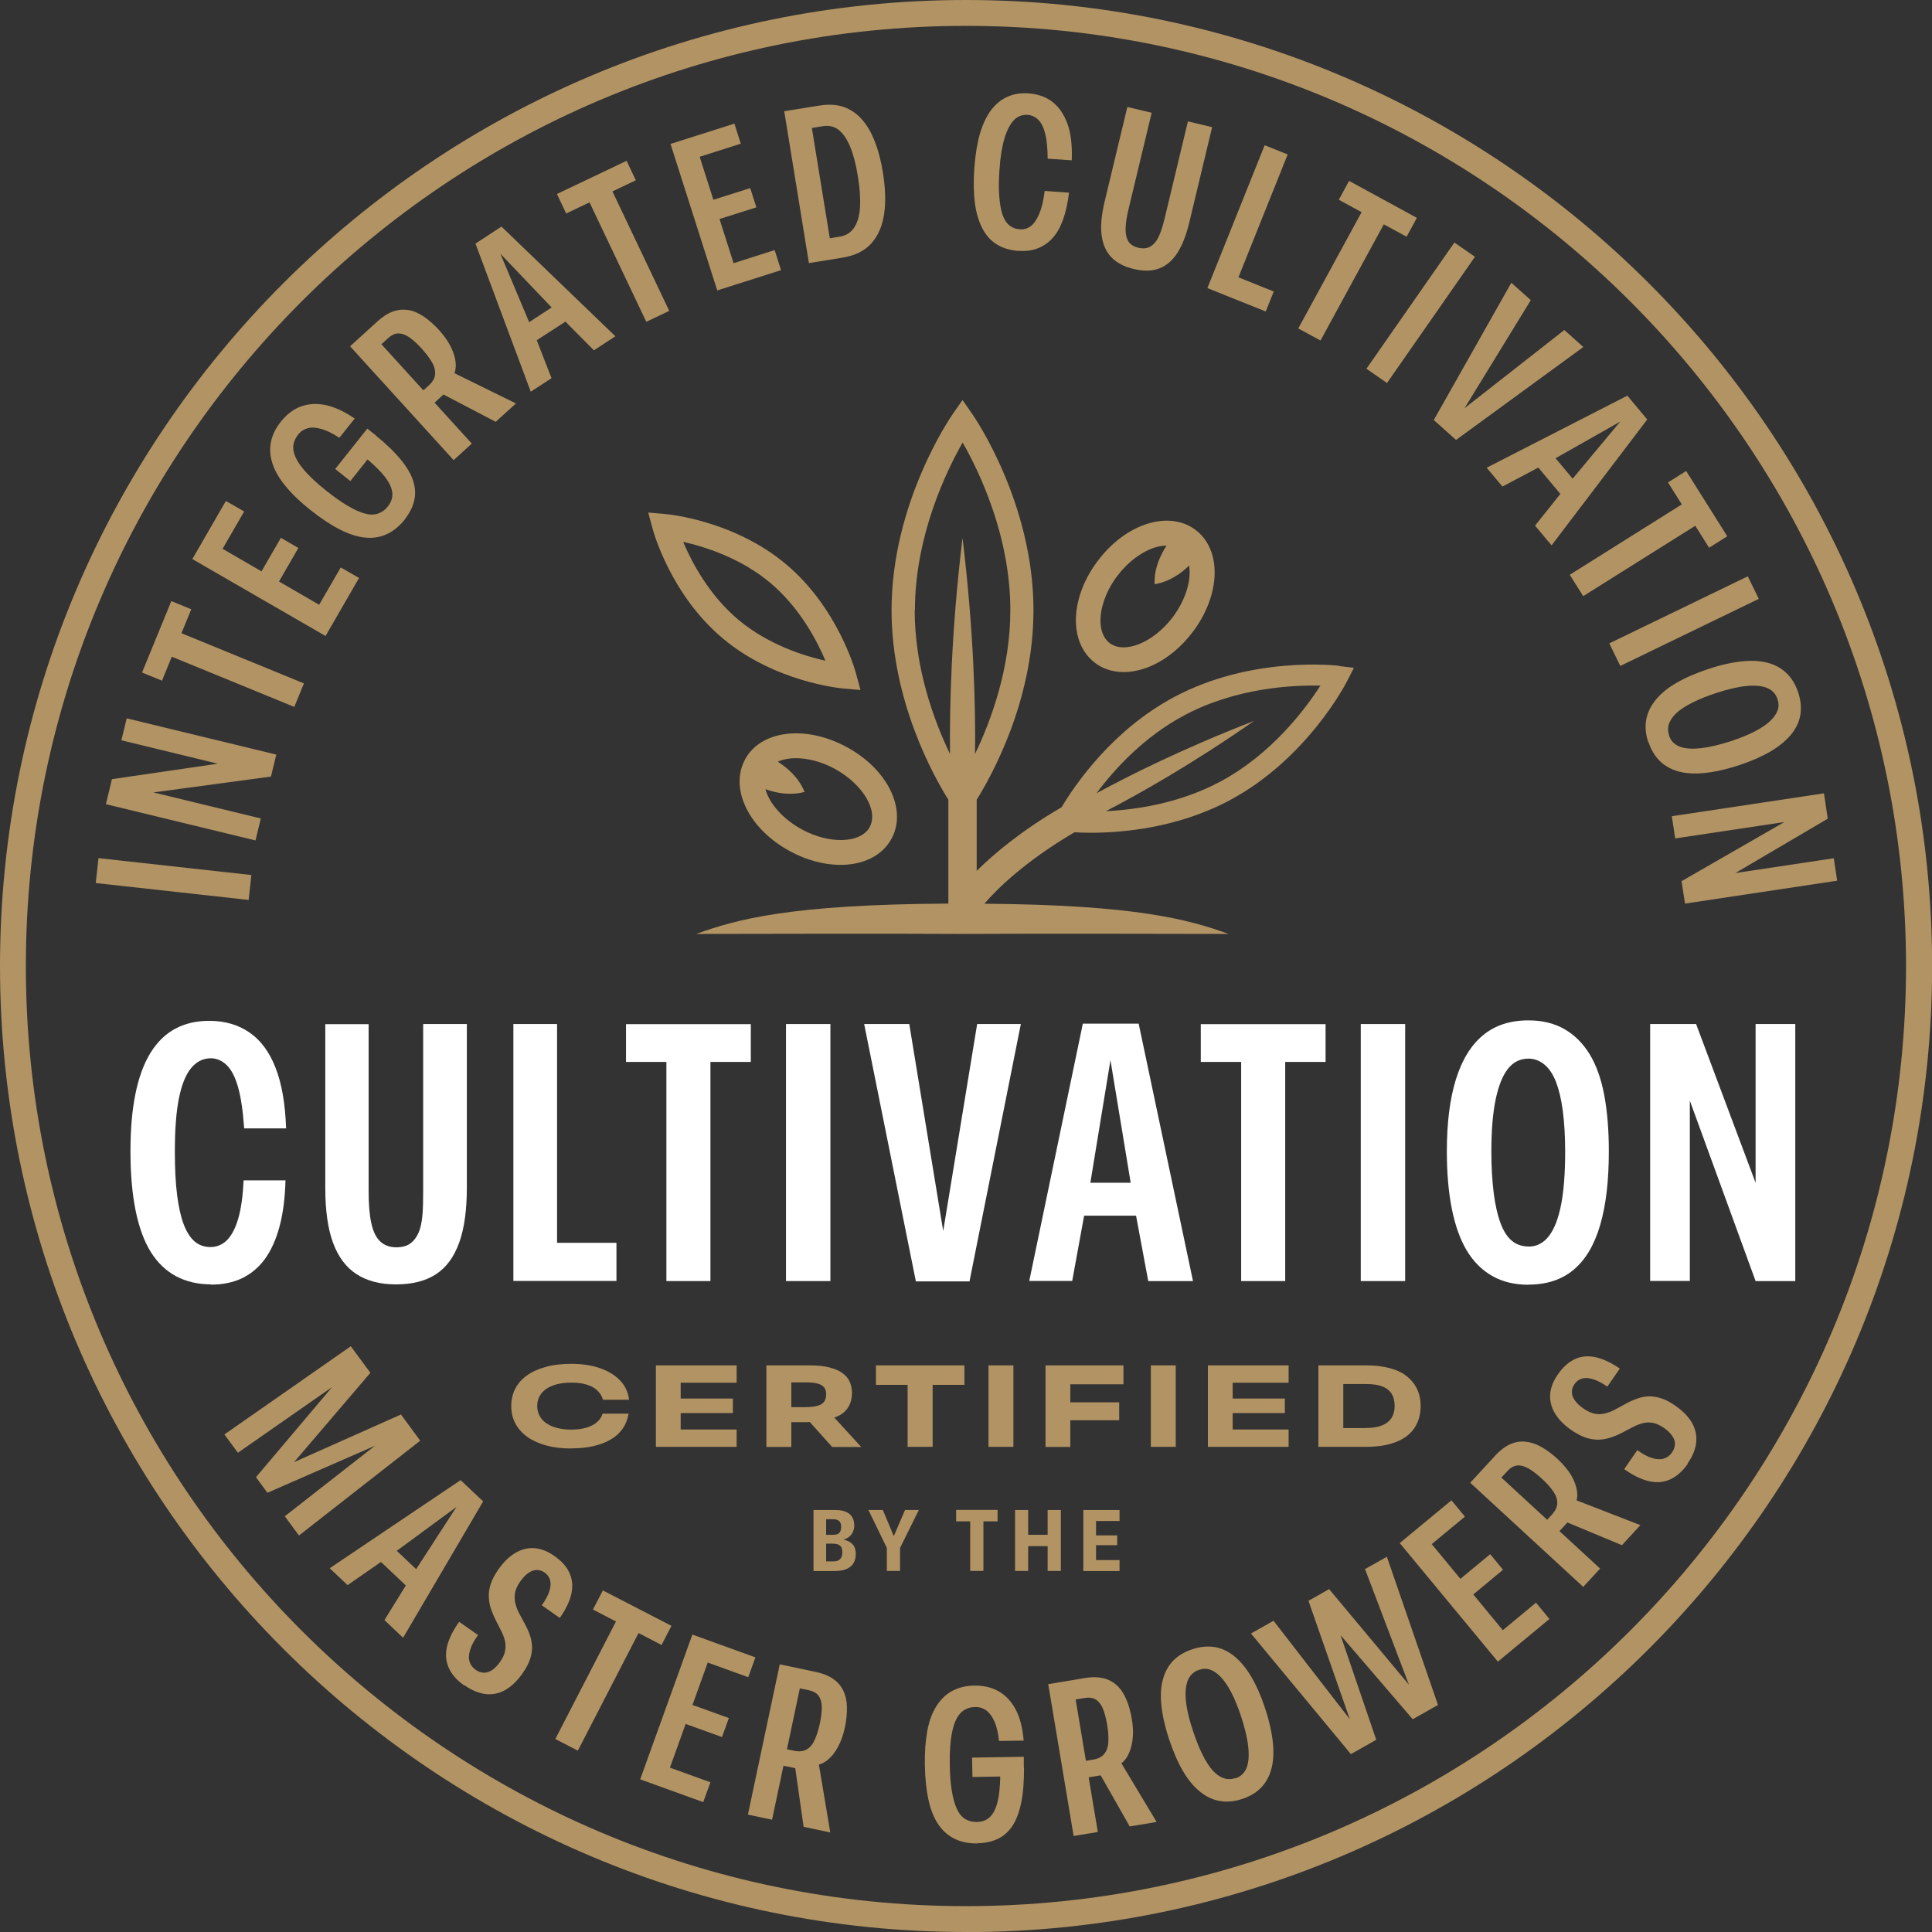 <?xml version="1.0" encoding="UTF-8"?><svg id="a" xmlns="http://www.w3.org/2000/svg" width="163.63" height="163.63" viewBox="0 0 163.63 163.63"><rect x="0" y="0" width="163.63" height="163.63" fill="#333333" stroke="none"/><path d="M19.02,121.48l10.69-7.46,1.66,2.25-7.58,8.87-.38-.64,10.55-4.7,1.63,2.22-10.27,8.03-1.2-1.63,9.04-7.07-.08.52-10.43,4.56-.97-1.32,7.4-8.76.38.2-9.31,6.49-1.14-1.54Z" fill="#b29363"/><path d="M27.91,132.83l11.1-7.47,1.91,1.8-6.78,11.55-1.58-1.5,1.9-3.07.09.31-2.42-2.29.28.03-2.97,2.06-1.52-1.43ZM33.24,131.61l.06-.55,2.15,2.03-.38.08,3.59-5.54-5.43,3.99Z" fill="#b29363"/><path d="M39.32,142.75c-.62-.43-1.06-.93-1.31-1.49-.25-.56-.3-1.16-.15-1.81.15-.65.5-1.35,1.03-2.09l1.6,1.12c-.33.45-.56.87-.67,1.25-.12.39-.14.72-.05,1,.08.28.26.51.52.7.23.16.47.24.72.24.24,0,.48-.09.71-.25.23-.17.45-.4.66-.71.21-.3.35-.6.4-.9s.05-.58-.02-.86-.18-.56-.32-.84c-.14-.28-.29-.57-.44-.86-.15-.3-.28-.6-.4-.93-.11-.32-.18-.66-.2-1.02-.02-.35.03-.72.15-1.11.12-.39.34-.81.67-1.28.43-.62.91-1.08,1.43-1.39.52-.3,1.05-.44,1.61-.4.55.04,1.12.26,1.69.66.61.43,1.04.9,1.28,1.43.24.53.3,1.11.17,1.74-.13.63-.46,1.33-.99,2.08l-1.52-1.07c.31-.45.53-.85.64-1.2.11-.35.13-.66.06-.93-.07-.26-.23-.48-.46-.64-.21-.15-.44-.22-.67-.22-.24,0-.47.09-.71.25-.24.17-.47.41-.7.74-.23.33-.38.65-.43.96-.05.3-.04.6.03.88.07.29.18.57.32.84.14.27.29.55.45.84.16.28.3.58.42.9.12.31.19.64.22.97.02.33-.02.7-.14,1.09-.12.4-.34.82-.66,1.28-.45.64-.94,1.11-1.46,1.41-.53.3-1.08.41-1.66.35-.58-.07-1.18-.31-1.79-.74Z" fill="#b29363"/><path d="M47.03,147.29l5.14-9.96-1.95-1.01.84-1.62,5.81,3-.84,1.62-1.95-1.01-5.14,9.96-1.9-.98Z" fill="#b29363"/><path d="M54.22,150.7l4.42-12.26,5.34,1.93-.61,1.68-3.43-1.24-1.29,3.59,3.08,1.11-.58,1.61-3.08-1.11-1.33,3.7,3.43,1.24-.61,1.68-5.34-1.93Z" fill="#b29363"/><path d="M63.34,153.71l2.7-12.75,3.08.65c.58.12,1.06.32,1.44.58.38.26.66.59.86.99.19.4.3.86.31,1.39.01.53-.04,1.1-.17,1.72-.13.63-.33,1.19-.59,1.67-.26.48-.57.87-.94,1.15s-.77.42-1.21.4l-.43.35c-.17,0-.34,0-.52-.02-.18-.02-.36-.05-.54-.09l-1.33-.28.29-1.39.97.2c.43.09.78.05,1.06-.11s.51-.43.68-.81c.17-.38.32-.84.44-1.4.12-.57.17-1.05.16-1.43-.01-.38-.11-.69-.28-.92s-.45-.38-.83-.46l-1.38-.29.76-.47-2.48,11.73-2.04-.43ZM68.06,154.71l-.79-5.53,2.03-.06,1.02,6.08-2.26-.48Z" fill="#b29363"/><path d="M82.81,156.13c-.74.01-1.4-.12-1.95-.39-.56-.27-1.02-.68-1.39-1.22-.37-.55-.65-1.24-.83-2.08-.19-.84-.29-1.83-.31-2.96-.02-1.13.06-2.11.22-2.95s.43-1.53.79-2.08.8-.97,1.33-1.25c.53-.28,1.15-.43,1.86-.44.77-.01,1.45.15,2.04.48s1.07.84,1.44,1.52c.37.68.6,1.57.69,2.66l-2.09.03c-.07-.68-.2-1.24-.39-1.66-.19-.42-.42-.73-.69-.93-.27-.19-.58-.29-.93-.28-.52,0-.94.18-1.26.52-.32.34-.55.87-.7,1.59-.15.72-.22,1.63-.2,2.75.01.86.07,1.59.17,2.21.1.62.24,1.13.42,1.53.18.4.41.69.7.87.29.18.63.27,1.01.26.32,0,.6-.08.84-.22.24-.14.45-.37.62-.69.17-.32.3-.75.39-1.3.08-.55.13-1.23.13-2.05l2.01-.35c0,1.18-.07,2.17-.24,2.98s-.41,1.46-.74,1.96c-.33.5-.74.86-1.24,1.1-.5.24-1.07.36-1.7.37ZM82.36,150.5l-.03-1.64,4.38-.07v.93s-1.26.73-1.26.73l-3.09.05Z" fill="#b29363"/><path d="M90.93,155.49l-2.15-12.85,3.1-.52c.59-.1,1.1-.09,1.55.01.45.11.83.31,1.16.61.33.3.59.69.8,1.18s.36,1.04.47,1.67c.11.64.13,1.23.06,1.77-.07.55-.22,1.02-.45,1.42-.24.4-.56.67-.98.82l-.28.48c-.15.06-.32.12-.49.17s-.35.09-.54.12l-1.34.22-.23-1.4.97-.16c.43-.07.74-.23.95-.49.2-.25.32-.59.34-1s0-.9-.1-1.46c-.1-.58-.22-1.04-.37-1.39-.15-.35-.35-.6-.6-.75-.24-.15-.56-.19-.94-.13l-1.4.23.54-.71,1.98,11.83-2.06.34ZM95.68,154.69l-2.76-4.86,1.87-.8,3.17,5.28-2.28.38Z" fill="#b29363"/><path d="M105.21,152.36c-.68.23-1.32.28-1.93.17s-1.16-.39-1.68-.81c-.52-.43-1-1.01-1.42-1.74-.43-.73-.81-1.62-1.16-2.66-.45-1.36-.68-2.55-.7-3.58-.02-1.03.2-1.89.64-2.58s1.12-1.18,2.03-1.48c.67-.22,1.3-.28,1.9-.18.6.1,1.15.37,1.67.79.51.42.99,1,1.42,1.73.43.73.82,1.6,1.15,2.61.46,1.39.7,2.61.72,3.65s-.19,1.91-.63,2.6c-.44.69-1.11,1.19-2.01,1.48ZM104.63,150.62c.45-.15.76-.44.94-.88s.23-1.04.15-1.79c-.08-.75-.29-1.63-.63-2.65-.25-.74-.51-1.38-.79-1.93-.28-.54-.57-.97-.87-1.3-.3-.32-.61-.54-.91-.65-.3-.11-.62-.11-.95,0-.46.15-.78.45-.96.88s-.24,1.02-.17,1.74c.07.73.27,1.59.61,2.59.26.77.52,1.43.8,1.99.28.56.57,1.01.86,1.33.3.33.61.54.92.65.32.11.65.11.99,0Z" fill="#b29363"/><path d="M114.41,148.56l-8.46-10.21,1.91-1.08,7.09,9.15-.29.16-3.84-11,1.75-.99,7.47,8.95-.32.18-4.11-10.83,1.85-1.04,4.33,12.55-2.14,1.21-6.99-8.14.45-.23,3.45,10.11-2.14,1.21Z" fill="#b29363"/><path d="M126.86,140.73l-8.31-10.04,4.38-3.62,1.14,1.38-2.81,2.33,2.43,2.94,2.52-2.09,1.09,1.32-2.52,2.09,2.5,3.03,2.81-2.33,1.14,1.38-4.38,3.62Z" fill="#b29363"/><path d="M134.1,134.41l-9.58-8.83,2.13-2.31c.4-.44.82-.75,1.23-.94s.85-.27,1.29-.23c.44.04.89.18,1.36.44.46.26.93.6,1.39,1.03.47.44.85.89,1.14,1.36.28.47.45.94.51,1.4s-.03.87-.27,1.24l.07.55c-.08.14-.18.29-.29.43-.11.15-.23.29-.35.42l-.92,1-1.04-.96.67-.73c.29-.32.44-.64.45-.97s-.11-.66-.34-1c-.23-.34-.56-.71-.98-1.09-.43-.39-.81-.68-1.15-.87-.34-.18-.65-.26-.93-.23-.28.03-.56.19-.82.47l-.96,1.04v-.9s8.81,8.12,8.81,8.12l-1.41,1.53ZM137.37,130.87l-5.16-2.15.98-1.78,5.74,2.23-1.56,1.7Z" fill="#b29363"/><path d="M142.95,123.97c-.43.62-.92,1.06-1.48,1.32-.56.26-1.16.31-1.81.16-.65-.15-1.35-.49-2.1-1.02l1.11-1.61c.45.33.87.55,1.26.67.39.12.72.13,1,.04.28-.09.51-.26.69-.53.16-.24.24-.47.24-.72,0-.24-.09-.48-.26-.71-.17-.23-.4-.45-.71-.66-.31-.21-.61-.34-.9-.4s-.58-.04-.86.03c-.28.07-.56.18-.84.33-.28.15-.57.29-.86.45-.29.15-.6.29-.92.4s-.66.19-1.01.21c-.35.02-.72-.03-1.11-.14-.39-.12-.82-.34-1.29-.66-.62-.43-1.09-.9-1.4-1.42-.31-.51-.44-1.05-.41-1.61.04-.56.25-1.12.65-1.69.42-.61.9-1.04,1.42-1.29.53-.25,1.11-.31,1.74-.18.63.13,1.33.45,2.09.97l-1.06,1.53c-.45-.31-.85-.52-1.21-.63s-.66-.13-.93-.05c-.26.07-.48.23-.64.47-.15.21-.22.44-.22.68s.09.47.26.71c.17.24.42.47.74.69.34.23.66.37.96.43.3.05.6.04.88-.04.29-.07.56-.18.84-.33.27-.14.55-.3.83-.45.28-.16.58-.3.89-.42s.63-.2.97-.23c.33-.03.7.02,1.1.13.4.11.82.33,1.28.65.64.44,1.12.93,1.42,1.45.3.53.42,1.08.36,1.66-.06.58-.3,1.18-.73,1.79Z" fill="#b29363"/><path d="M21.06,76.22l-12.95-1.43.23-2.11,12.95,1.43-.23,2.11Z" fill="#b29363"/><path d="M21.64,71.18l-12.67-3.07.51-2.12,10.21-1.49.07.5-9.48-2.3.45-1.86,12.67,3.07-.45,1.86-11.11,1.5-.1-.46,10.35,2.51-.45,1.86Z" fill="#b29363"/><path d="M24.92,59.87l-10.37-4.25-.83,2.03-1.69-.69,2.48-6.05,1.69.69-.83,2.03,10.37,4.25-.81,1.98Z" fill="#b29363"/><path d="M27.58,53.87l-11.29-6.52,2.84-4.92,1.55.89-1.83,3.16,3.3,1.91,1.64-2.84,1.48.86-1.64,2.84,3.4,1.97,1.83-3.16,1.55.89-2.84,4.92Z" fill="#b29363"/><path d="M34.3,43.98c-.46.58-.98,1-1.54,1.26-.56.26-1.17.36-1.83.29-.66-.06-1.37-.29-2.14-.68-.77-.39-1.59-.94-2.48-1.64-.88-.7-1.59-1.38-2.13-2.04-.54-.66-.91-1.3-1.11-1.93-.2-.63-.24-1.23-.12-1.82.12-.59.4-1.16.84-1.71.48-.6,1.03-1.03,1.66-1.27s1.33-.29,2.09-.14c.76.15,1.6.53,2.5,1.15l-1.3,1.63c-.57-.38-1.08-.63-1.53-.75-.45-.13-.83-.15-1.15-.06s-.59.26-.81.54c-.32.41-.46.84-.4,1.3.06.46.32.98.78,1.55.46.57,1.12,1.2,2,1.9.67.53,1.27.96,1.82,1.28.54.32,1.02.54,1.44.65.42.12.8.12,1.12.01s.61-.31.84-.61c.2-.25.32-.52.37-.79.04-.27,0-.58-.14-.92-.14-.34-.39-.71-.76-1.13-.37-.41-.87-.88-1.5-1.4l1-1.77c.92.74,1.63,1.44,2.15,2.08.52.64.87,1.25,1.04,1.82.17.57.2,1.12.06,1.66-.13.54-.4,1.05-.79,1.55ZM29.67,40.74l-1.28-1.02,2.72-3.42.73.58-.25,1.45-1.92,2.42Z" fill="#b29363"/><path d="M38.42,38.97l-8.77-9.64,2.33-2.12c.44-.4.88-.68,1.31-.83s.87-.19,1.3-.12c.44.07.87.26,1.31.56.44.3.87.68,1.3,1.15.43.48.77.96,1.01,1.46.24.5.37.97.39,1.44.02.46-.11.87-.38,1.21l.03.55c-.09.14-.2.27-.32.41-.12.13-.25.26-.39.39l-1,.92-.95-1.05.73-.66c.32-.29.5-.6.53-.92s-.05-.67-.26-1.03-.5-.75-.88-1.17c-.39-.43-.75-.75-1.07-.97-.32-.21-.62-.31-.91-.31s-.57.14-.86.4l-1.05.95.07-.89,8.07,8.87-1.54,1.4ZM41.99,35.73l-4.95-2.59,1.13-1.69,5.53,2.72-1.71,1.55Z" fill="#b29363"/><path d="M44.95,33.17l-4.68-12.54,2.2-1.44,9.65,9.29-1.82,1.19-2.54-2.56h.33s-2.79,1.81-2.79,1.81l.1-.26,1.31,3.37-1.75,1.14ZM45,27.7l-.53-.19,2.48-1.62v.39s-4.57-4.79-4.57-4.79l2.61,6.21Z" fill="#b29363"/><path d="M54.74,27.26l-4.81-10.12-1.98.94-.78-1.65,5.9-2.81.78,1.65-1.98.94,4.81,10.12-1.93.92Z" fill="#b29363"/><path d="M60.75,24.61l-3.96-12.42,5.41-1.72.54,1.7-3.48,1.11,1.16,3.64,3.12-.99.52,1.63-3.12.99,1.19,3.74,3.48-1.11.54,1.7-5.41,1.72Z" fill="#b29363"/><path d="M68.51,22.28l-2.09-12.86,2.98-.48c.76-.12,1.44-.09,2.03.11.59.2,1.11.55,1.55,1.04.44.49.81,1.12,1.11,1.89.3.76.53,1.65.69,2.65.21,1.32.25,2.49.1,3.5-.15,1.01-.51,1.84-1.07,2.47-.56.64-1.38,1.04-2.44,1.22l-2.85.46ZM70.28,20.18l.85-.14c.54-.09.95-.35,1.23-.79.28-.44.44-1.01.48-1.74.04-.72-.02-1.57-.18-2.56-.16-.99-.37-1.82-.64-2.48-.27-.66-.59-1.15-.97-1.45-.38-.31-.84-.42-1.37-.33l-.92.15,1.52,9.34Z" fill="#b29363"/><path d="M86.26,21.25c-.71-.05-1.31-.23-1.82-.54s-.92-.76-1.23-1.35c-.31-.59-.53-1.31-.64-2.15s-.13-1.84-.05-2.96c.08-1.13.24-2.1.47-2.91.24-.81.55-1.48.94-2,.39-.52.85-.9,1.39-1.14.53-.24,1.13-.34,1.8-.29.8.06,1.48.3,2.04.74.55.44.97,1.06,1.26,1.87.29.81.4,1.83.35,3.06l-2.04-.14c0-.86-.07-1.55-.2-2.09-.13-.53-.32-.93-.58-1.19-.26-.26-.56-.4-.9-.43-.46-.03-.85.11-1.17.44-.32.33-.59.84-.8,1.53-.21.69-.36,1.59-.43,2.69-.06.84-.07,1.57-.02,2.19.04.62.13,1.14.26,1.55.13.41.33.73.58.94.25.21.55.33.9.35.37.03.69-.07.96-.29.27-.22.5-.57.7-1.05.2-.48.35-1.12.45-1.91l2.06.15c-.11.89-.28,1.65-.51,2.29-.23.64-.52,1.16-.89,1.56s-.79.69-1.27.87-1.01.25-1.62.2Z" fill="#b29363"/><path d="M96.01,22.78c-.81-.19-1.44-.53-1.89-1s-.72-1.09-.82-1.87-.01-1.71.25-2.81l1.93-8.04,2.06.49-1.96,8.17c-.16.66-.24,1.22-.25,1.67,0,.45.08.81.25,1.07.17.26.45.43.82.52.33.08.6.07.84-.01.23-.09.43-.24.61-.46s.32-.51.45-.86.24-.75.35-1.2l1.96-8.17,2.05.49-1.93,8.06c-.26,1.09-.6,1.95-1.02,2.6-.42.65-.93,1.08-1.54,1.31s-1.33.24-2.16.04Z" fill="#b29363"/><path d="M102.26,24.4l4.85-12.1,1.95.78-4.28,10.68-.13-.37,3.23,1.3-.68,1.69-4.94-1.98Z" fill="#b29363"/><path d="M109.96,27.81l5.36-9.84-1.93-1.05.87-1.6,5.74,3.13-.87,1.6-1.93-1.05-5.36,9.84-1.88-1.02Z" fill="#b29363"/><path d="M115.73,31.23l7.45-10.69,1.74,1.21-7.45,10.69-1.74-1.21Z" fill="#b29363"/><path d="M121.43,35.58l6.57-11.63,1.65,1.47-6.1,9.95-.25-.22,9.19-7.2,1.61,1.44-10.78,7.87-1.89-1.69Z" fill="#b29363"/><path d="M125.92,39.61l11.91-6.1,1.68,2.02-8.1,10.66-1.4-1.67,2.25-2.82.05.32-2.14-2.56.27.06-3.19,1.69-1.34-1.6ZM131.35,39.03l.13-.54,1.9,2.27-.39.03,4.23-5.08-5.86,3.32Z" fill="#b29363"/><path d="M132.95,48.68l9.49-5.96-1.17-1.86,1.54-.97,3.48,5.53-1.54.97-1.17-1.86-9.49,5.96-1.14-1.81Z" fill="#b29363"/><path d="M136.3,54.49l11.73-5.68.93,1.91-11.73,5.68-.93-1.91Z" fill="#b29363"/><path d="M139.6,62.86c-.23-.68-.28-1.33-.17-1.93.11-.6.39-1.16.82-1.68.43-.52,1.01-1,1.75-1.42.73-.43,1.62-.81,2.66-1.16,1.35-.45,2.55-.68,3.58-.7s1.89.2,2.58.65c.68.45,1.18,1.12,1.48,2.03.22.67.28,1.31.18,1.9-.1.6-.37,1.15-.79,1.67-.43.51-1,.99-1.73,1.42s-1.6.81-2.61,1.15c-1.39.46-2.61.7-3.65.72-1.05.02-1.91-.19-2.6-.64-.69-.44-1.18-1.12-1.48-2.01ZM141.35,62.28c.15.45.44.76.88.94.44.18,1.03.23,1.79.15.75-.08,1.63-.29,2.65-.62.74-.25,1.38-.51,1.93-.79.54-.28.97-.57,1.3-.87.32-.3.54-.61.65-.91.11-.3.11-.62,0-.95-.15-.46-.44-.78-.88-.96-.43-.18-1.01-.24-1.74-.17-.73.07-1.59.27-2.59.6-.77.25-1.43.52-1.99.8-.56.28-1.01.57-1.33.86-.33.3-.54.61-.66.92-.11.32-.11.65,0,.99Z" fill="#b29363"/><path d="M141.59,69.13l12.89-1.94.32,2.15-8.89,5.23-.25-.43,9.65-1.45.29,1.9-12.89,1.94-.29-1.9,9.72-5.59.27.39-10.53,1.58-.29-1.9Z" fill="#b29363"/><path d="M68.9,133.05v-5.16h1.84c.38,0,.69.05.92.16.24.11.41.25.52.45.11.19.17.42.17.68,0,.29-.07.53-.2.73-.13.19-.32.34-.55.43s-.51.14-.82.14l-.16-.17c.4,0,.74.05,1.02.14.28.09.48.22.63.41.14.19.21.44.21.75,0,.28-.06.52-.17.74-.11.22-.31.39-.58.52-.27.13-.65.19-1.12.19h-1.71ZM70,132.45l-.15-.21h.74c.26,0,.45-.07.57-.2.12-.13.18-.32.18-.58s-.06-.44-.19-.55c-.13-.11-.33-.17-.62-.17h-.85v-.75h.89c.26,0,.43-.06.53-.18s.14-.29.14-.49c0-.22-.05-.39-.16-.49s-.28-.16-.54-.16h-.73l.16-.16v3.92Z" fill="#b29363"/><path d="M75.16,131.2l-1.61-3.31h1.22l.93,2.21.95-2.21h1.17l-1.64,3.31h-1.03ZM75.11,133.05v-2.46h1.12v2.46h-1.12Z" fill="#b29363"/><path d="M82.17,133.05v-4.2h-1.19v-.97h3.51v.97h-1.2v4.2h-1.12Z" fill="#b29363"/><path d="M85.97,133.05v-5.16h1.11v5.16h-1.11ZM86.65,130.95v-.96h2.53v.96h-2.53ZM88.73,133.05v-5.16h1.12v5.16h-1.12Z" fill="#b29363"/><path d="M91.75,133.05v-5.16h3.07v.93h-1.99v1.22h1.79v.83h-1.79v1.26h1.99v.93h-3.07Z" fill="#b29363"/><path d="M48.39,122.68c-.78,0-1.48-.08-2.11-.25-.62-.17-1.16-.41-1.6-.72-.44-.31-.78-.69-1.02-1.13-.24-.44-.36-.94-.36-1.49s.12-1.06.35-1.5.57-.81,1.01-1.12c.44-.31.97-.54,1.6-.71.62-.17,1.33-.25,2.11-.25.93,0,1.75.12,2.46.37.71.25,1.27.6,1.7,1.05s.67,1,.75,1.62h-2.21c-.1-.33-.27-.6-.51-.81-.23-.21-.53-.37-.9-.48-.37-.11-.79-.16-1.28-.16-.6,0-1.11.08-1.54.24-.43.16-.76.39-.99.68-.23.3-.35.65-.35,1.07,0,.3.07.58.2.82.13.25.32.46.57.63.25.17.55.31.91.4s.75.14,1.19.14c.49,0,.91-.05,1.28-.16s.67-.26.9-.46c.23-.2.4-.45.49-.73h2.2c-.08.48-.25.9-.5,1.27-.26.37-.59.67-1.02.92-.42.25-.91.43-1.47.56-.56.13-1.18.19-1.87.19Z" fill="#b29363"/><path d="M55.55,122.54v-6.9h6.84v1.47h-4.74v1.34h4.42v1.23h-4.42v1.39h4.74v1.47h-6.84Z" fill="#b29363"/><path d="M64.91,122.54v-6.9h3.69c.64,0,1.18.06,1.63.17.45.11.82.27,1.1.47.29.2.5.45.63.73.13.29.2.62.2.98,0,.39-.08.75-.25,1.07-.16.32-.42.59-.77.79-.35.2-.79.33-1.34.37l-.39.14c-.17.03-.36.06-.56.07-.2.01-.4.02-.59.02h-1.64v-1.27h1.49c.49,0,.87-.04,1.14-.12.27-.08.45-.2.56-.36.1-.16.16-.36.16-.6s-.05-.43-.16-.58c-.11-.15-.29-.26-.53-.33-.25-.07-.58-.11-.99-.11h-1.93l.66-.77v6.24h-2.11ZM70.47,122.54l-2.34-2.61,2.08-.36,2.73,2.98h-2.47Z" fill="#b29363"/><path d="M76.87,122.54v-5.25h-2.68v-1.65h7.49v1.65h-2.69v5.25h-2.12Z" fill="#b29363"/><path d="M83.72,122.54v-6.9h2.11v6.9h-2.11Z" fill="#b29363"/><path d="M88.55,122.54v-6.9h6.6v1.6h-4.5v1.53h4.14v1.52h-4.14v2.26h-2.11Z" fill="#b29363"/><path d="M97.47,122.54v-6.9h2.11v6.9h-2.11Z" fill="#b29363"/><path d="M102.3,122.54v-6.9h6.84v1.47h-4.74v1.34h4.42v1.23h-4.42v1.39h4.74v1.47h-6.84Z" fill="#b29363"/><path d="M111.66,122.54v-6.9h4.08c.73,0,1.38.08,1.95.23.57.15,1.05.37,1.43.67.39.3.68.66.89,1.08.2.42.31.92.31,1.47,0,.7-.17,1.31-.51,1.83-.34.52-.86.92-1.55,1.2-.69.28-1.56.42-2.62.42h-3.97ZM113.77,120.95h1.76c.64,0,1.15-.07,1.53-.23.37-.15.64-.37.81-.65.16-.28.25-.61.25-.99,0-.4-.08-.74-.24-1.01-.16-.27-.41-.48-.77-.63s-.82-.22-1.41-.22h-1.93v3.73Z" fill="#b29363"/><path d="M17.87,108.78c-1.1,0-2.08-.23-2.94-.68-.86-.46-1.58-1.14-2.15-2.05s-1-2.08-1.29-3.5c-.29-1.42-.44-3.09-.44-5.02s.14-3.49.42-4.88c.28-1.39.7-2.54,1.27-3.47.57-.92,1.27-1.61,2.1-2.05.83-.45,1.79-.67,2.89-.67,1.31,0,2.44.33,3.39.98.95.65,1.7,1.65,2.22,3,.53,1.35.82,3.06.89,5.13h-3.55c-.1-1.45-.27-2.61-.51-3.47-.24-.86-.56-1.49-.96-1.88-.4-.39-.86-.59-1.35-.59-.66,0-1.22.28-1.68.84s-.8,1.42-1.03,2.57c-.23,1.15-.34,2.65-.34,4.49,0,1.45.06,2.68.19,3.68.13,1.01.31,1.83.56,2.49.25.65.56,1.13.93,1.45.37.31.82.47,1.34.47s1.01-.2,1.4-.59c.39-.39.71-1.01.95-1.83.24-.83.39-1.91.45-3.23h3.55c-.04,1.51-.21,2.82-.51,3.93-.3,1.11-.72,2.02-1.24,2.74-.53.72-1.17,1.25-1.93,1.62-.76.36-1.63.54-2.63.54Z" fill="#fff"/><path d="M33.52,108.78c-1.33,0-2.44-.29-3.33-.87-.89-.58-1.55-1.47-1.99-2.67s-.65-2.75-.65-4.63v-13.87h3.67v14.12c0,1.1.07,2,.22,2.7.15.7.39,1.23.75,1.57.35.34.81.51,1.37.51.48,0,.87-.1,1.17-.31.3-.21.54-.52.72-.93.18-.41.28-.92.33-1.51s.06-1.26.06-2.01v-14.15h3.7v13.84c0,1.89-.21,3.44-.64,4.65-.43,1.21-1.08,2.11-1.96,2.69-.88.58-2.02.87-3.4.87Z" fill="#fff"/><path d="M43.48,108.5v-21.77h3.7v19.09l-.44-.56h5.47v3.23h-8.74Z" fill="#fff"/><path d="M56.44,108.5v-18.56h-3.42v-3.2h10.57v3.2h-3.42v18.56h-3.73Z" fill="#fff"/><path d="M66.57,108.5v-21.77h3.76v21.77h-3.76Z" fill="#fff"/><path d="M77.57,108.53l-4.38-21.8h3.82l3.14,19.15h-.53l3.14-19.15h3.7l-4.35,21.8h-4.54Z" fill="#fff"/><path d="M87.17,108.5l4.54-21.8h4.73l4.6,21.8h-3.79l-1.09-5.85.44.31h-5.07l.34-.28-1.06,5.81h-3.64ZM92.21,100.95l-.59-.78h4.63l-.4.53-1.8-10.91-1.83,11.16Z" fill="#fff"/><path d="M105.12,108.5v-18.56h-3.42v-3.2h10.57v3.2h-3.42v18.56h-3.73Z" fill="#fff"/><path d="M115.25,108.5v-21.77h3.76v21.77h-3.76Z" fill="#fff"/><path d="M129.45,108.81c-1.18,0-2.21-.25-3.08-.75-.87-.5-1.59-1.22-2.15-2.16-.56-.94-.98-2.12-1.26-3.53-.28-1.41-.42-3.03-.42-4.85,0-2.4.25-4.43.76-6.08.51-1.65,1.27-2.9,2.29-3.75,1.02-.85,2.3-1.27,3.86-1.27,1.16,0,2.17.24,3.03.73s1.58,1.2,2.15,2.13c.57.93.98,2.09,1.24,3.47.26,1.38.39,2.97.39,4.77,0,2.47-.24,4.54-.73,6.22s-1.23,2.94-2.24,3.79c-1.01.85-2.29,1.27-3.84,1.27ZM129.45,105.58c.7,0,1.28-.3,1.74-.9.46-.6.8-1.49,1.03-2.67.23-1.18.34-2.67.34-4.48,0-1.31-.07-2.46-.2-3.45-.13-1-.33-1.81-.58-2.46-.25-.64-.58-1.13-.98-1.46s-.85-.5-1.35-.5c-.7,0-1.29.29-1.74.87-.46.58-.8,1.45-1.04,2.61-.24,1.16-.36,2.62-.36,4.38,0,1.33.07,2.5.2,3.53.13,1.03.33,1.88.58,2.55.25.67.57,1.17.96,1.49.39.32.86.48,1.4.48Z" fill="#fff"/><path d="M139.76,108.5v-21.77h3.89l5.85,15.61-.81.34v-15.95h3.36v21.77h-3.36l-6.28-17.23.71-.47v17.69h-3.36Z" fill="#fff"/><path d="M81.82,163.63C36.7,163.63,0,126.93,0,81.82S36.7,0,81.82,0s81.82,36.7,81.82,81.82-36.7,81.82-81.82,81.82ZM81.82,2.19C37.91,2.19,2.19,37.91,2.19,81.82s35.72,79.62,79.62,79.62,79.62-35.72,79.62-79.62S125.72,2.19,81.82,2.19Z" fill="#b29363"/><path d="M63.1,64.33c-1.34,2.48.34,5.9,3.82,7.77h0c1.4.76,2.85,1.13,4.16,1.15,1.96.03,3.63-.74,4.43-2.22,1.34-2.48-.34-5.9-3.82-7.77-3.48-1.88-7.26-1.41-8.6,1.07ZM73.67,70.03c-.75,1.4-3.39,1.5-5.75.22-1.62-.88-2.77-2.21-3.09-3.41.91.33,2.11.56,3.31.23-.48-1.2-1.43-2.03-2.27-2.56,1.17-.53,3.07-.35,4.82.6,2.36,1.28,3.73,3.53,2.97,4.93Z" fill="#b29363"/><path d="M92.72,56.13c1.34,1.02,3.18,1.02,4.96.19,1.19-.56,2.35-1.5,3.32-2.77h0c2.39-3.15,2.51-6.95.27-8.66-2.24-1.7-5.88-.58-8.27,2.58-2.4,3.15-2.51,6.95-.27,8.66ZM94.66,48.74c1.21-1.58,2.86-2.54,4.14-2.53-.54.83-1.07,1.98-1.01,3.27,1.23-.2,2.23-.9,2.92-1.58.21,1.23-.29,2.92-1.4,4.39-1.63,2.14-4.07,3.13-5.33,2.17-1.26-.96-.95-3.58.67-5.72Z" fill="#b29363"/><path d="M113.44,56.39c-.3-.03-7.43-.85-13.97,2.63-5.29,2.81-8.47,7.52-9.56,9.35-3.41,1.99-5.71,3.92-7.19,5.39v-6.03c1.2-1.92,4.81-8.31,4.81-16.05,0-9.08-4.99-16.34-5.2-16.64l-.81-1.16-.81,1.16c-.21.3-5.2,7.56-5.2,16.64,0,7.74,3.61,14.13,4.81,16.05v8.8c-13.36.07-17.89,1.32-21.36,2.57,0,0,17.99-.04,22.55,0,4.56-.04,22.55,0,22.55,0-3.41-1.23-7.85-2.46-20.69-2.56,1.12-1.3,3.47-3.6,7.63-6.05.37.02.83.04,1.39.04,2.68,0,7.33-.4,11.72-2.73,6.54-3.48,9.85-9.84,9.98-10.11l.58-1.13-1.26-.15ZM77.49,51.68c0-6.29,2.66-11.78,4.04-14.2,1.38,2.41,4.04,7.89,4.04,14.2,0,4.91-1.62,9.32-2.99,12.18.05-3.85-.09-10.31-1.06-18.3-.97,8-1.1,14.45-1.06,18.3-1.37-2.85-2.99-7.27-2.99-12.17ZM103.31,66.22c-3.42,1.82-7.09,2.36-9.64,2.48,2.79-1.45,7.28-3.97,12.54-7.64-5.97,2.31-10.57,4.62-13.34,6.12,1.53-2.05,4.02-4.78,7.44-6.6,4.39-2.34,9.2-2.57,11.52-2.51-1.25,1.95-4.12,5.81-8.52,8.15Z" fill="#b29363"/><path d="M61.24,54.09c4.4,3.68,9.93,4.2,10.16,4.22l1.48.13-.39-1.43c-.06-.23-1.55-5.58-5.95-9.25-4.4-3.68-9.93-4.2-10.16-4.22l-1.48-.13.39,1.43c.06.23,1.55,5.58,5.95,9.25ZM65.21,49.34c2.51,2.1,3.97,4.89,4.7,6.62-1.83-.41-4.84-1.36-7.35-3.45-2.51-2.1-3.97-4.89-4.7-6.62,1.83.41,4.84,1.36,7.35,3.45Z" fill="#b29363"/></svg>